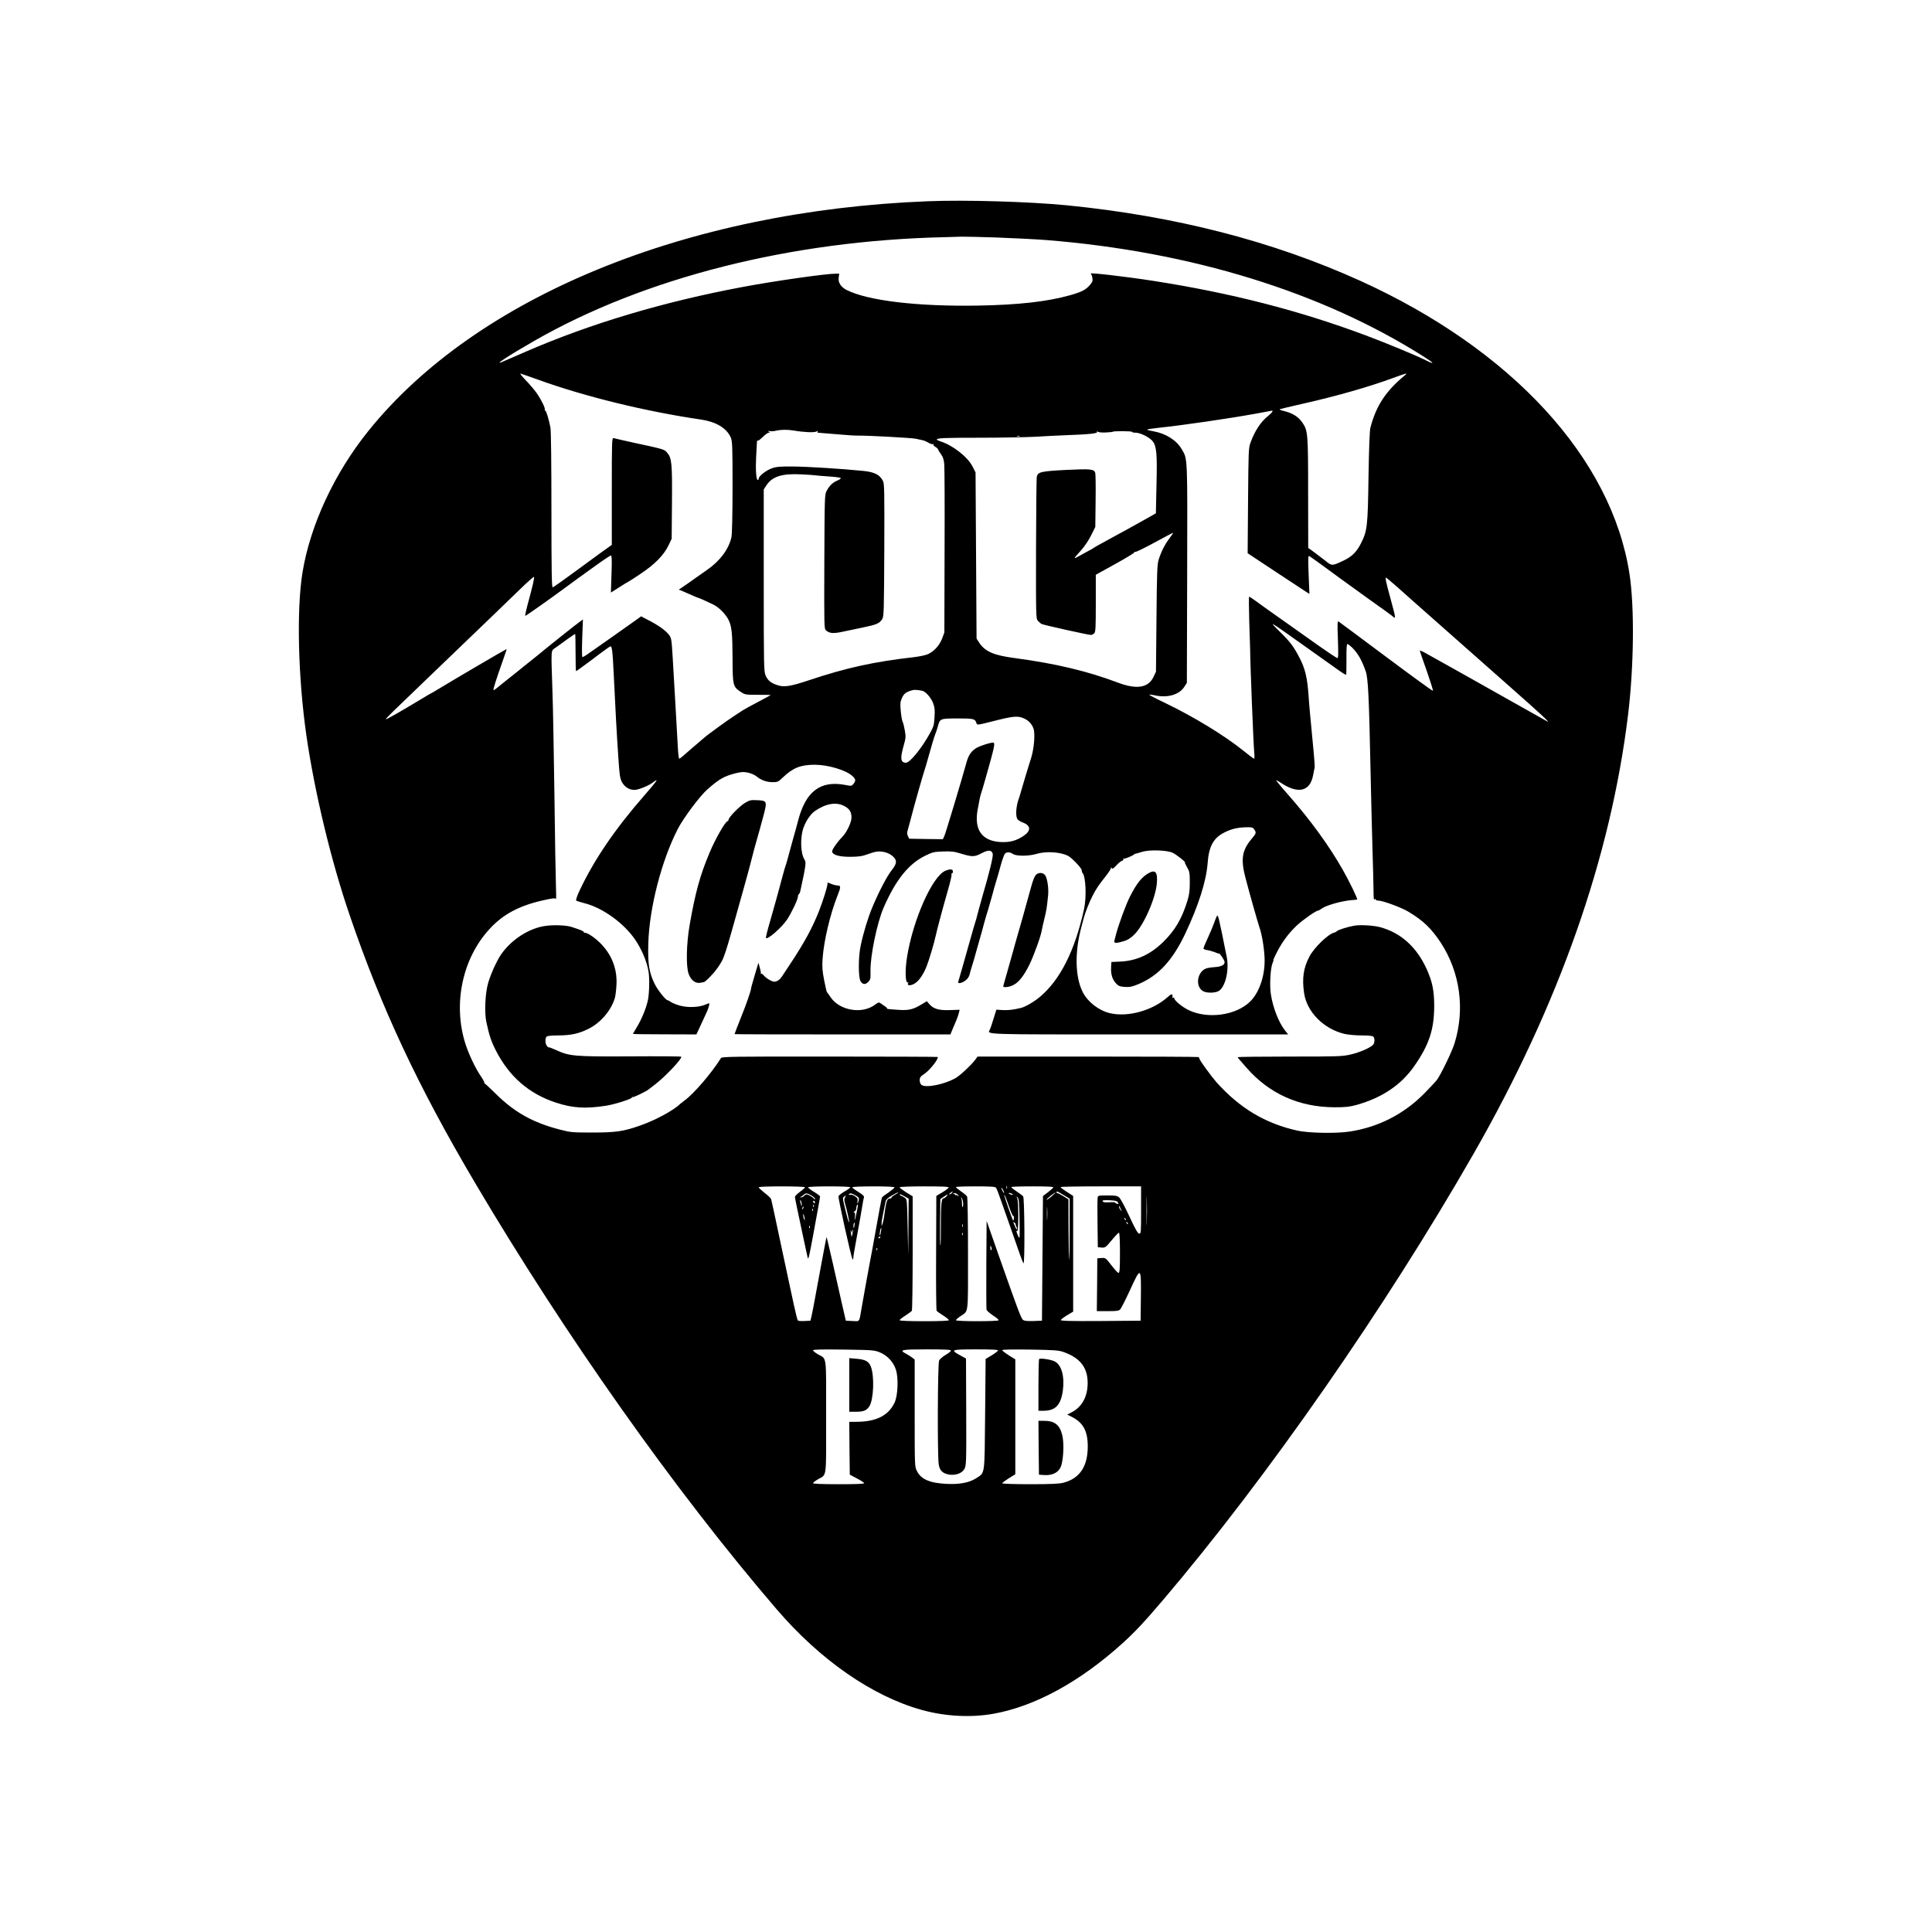 <?xml version="1.0" standalone="no"?>
<!DOCTYPE svg PUBLIC "-//W3C//DTD SVG 20010904//EN"
 "http://www.w3.org/TR/2001/REC-SVG-20010904/DTD/svg10.dtd">
<svg version="1.0" xmlns="http://www.w3.org/2000/svg"
 width="1920pt" height="1920pt" viewBox="0 0 1920 1920"
 preserveAspectRatio="xMidYMid meet">
<g transform="translate(0,1920) scale(0.1,-0.1)"
fill="#000000" stroke="none">
<path d="M9220 17200 c-2401 -94 -4484 -949 -5557 -2280 -339 -420 -580 -938
-657 -1410 -60 -371 -44 -1040 39 -1620 82 -564 245 -1245 430 -1785 315 -923
679 -1700 1243 -2655 898 -1520 1990 -3066 2998 -4240 433 -506 953 -867 1444
-1003 232 -65 491 -78 714 -38 412 74 859 318 1281 700 126 114 221 216 408
436 1031 1213 2206 2901 3079 4425 850 1484 1365 2947 1538 4370 58 483 64
1066 14 1395 -176 1150 -1169 2231 -2677 2915 -873 395 -1839 643 -2917 750
-374 36 -1004 55 -1380 40z m680 -360 c162 -6 383 -17 490 -25 1445 -114 2759
-520 3773 -1168 86 -54 96 -72 20 -34 -95 49 -402 176 -613 255 -661 247
-1339 421 -2110 541 -276 43 -643 85 -621 72 6 -4 14 -23 17 -43 5 -29 1 -41
-26 -72 -41 -47 -83 -68 -196 -100 -227 -64 -513 -96 -917 -103 -601 -10
-1096 49 -1305 156 -56 29 -85 74 -77 124 l5 37 -39 0 c-96 0 -608 -73 -916
-131 -791 -148 -1516 -364 -2165 -646 -107 -46 -211 -91 -230 -100 -91 -39 64
63 317 208 1097 630 2556 999 4083 1032 63 2 138 4 165 5 28 1 183 -3 345 -8z
m-4553 -1413 c464 -168 1073 -317 1623 -397 145 -22 250 -84 291 -175 17 -37
19 -76 19 -495 0 -274 -5 -473 -11 -499 -27 -120 -115 -237 -244 -326 -38 -27
-96 -67 -127 -89 -31 -23 -78 -56 -104 -73 l-48 -33 40 -16 c21 -9 63 -27 92
-40 29 -13 55 -24 58 -24 7 0 87 -36 153 -68 56 -28 121 -93 151 -152 32 -63
39 -135 40 -378 1 -274 4 -286 80 -337 44 -29 47 -30 173 -30 70 0 127 -1 127
-2 0 -1 -57 -32 -127 -69 -71 -37 -139 -75 -153 -84 -14 -10 -52 -35 -85 -56
-55 -34 -283 -200 -295 -214 -3 -3 -34 -30 -70 -60 -36 -30 -89 -76 -118 -102
-30 -27 -57 -48 -62 -48 -4 0 -11 53 -14 118 -12 212 -37 663 -50 874 -12 200
-13 207 -40 242 -31 41 -109 96 -208 146 l-67 35 -28 -21 c-33 -25 -463 -327
-512 -361 -19 -13 -38 -23 -43 -23 -5 0 -6 75 -2 187 l7 187 -34 -25 c-32 -22
-308 -242 -375 -298 -17 -14 -48 -39 -69 -56 -21 -16 -68 -54 -104 -83 -75
-61 -67 -55 -181 -145 -47 -38 -93 -75 -103 -83 -11 -9 -21 -13 -23 -11 -5 5
27 105 94 295 22 61 39 112 37 112 -6 0 -521 -302 -679 -398 -37 -23 -70 -42
-72 -42 -2 0 -55 -31 -117 -69 -186 -112 -328 -193 -333 -189 -2 3 33 40 79
84 45 43 201 194 347 334 675 648 773 743 913 879 70 68 130 121 134 118 6 -7
-16 -102 -66 -284 -15 -57 -25 -103 -20 -103 7 0 240 164 409 289 47 34 94 69
105 77 11 8 89 64 172 124 84 61 158 110 164 110 9 0 11 -48 6 -185 l-6 -184
85 54 c47 30 87 55 90 55 2 0 57 35 122 79 139 93 227 182 274 278 l33 68 3
359 c3 390 -2 442 -46 495 -30 36 -25 35 -332 101 -102 23 -193 43 -202 46
-17 5 -18 -25 -18 -528 l0 -533 -123 -88 c-67 -49 -158 -115 -202 -148 -145
-107 -250 -181 -262 -186 -10 -4 -13 153 -13 765 0 488 -4 790 -10 824 -17 85
-42 168 -52 168 -5 0 -7 4 -4 8 8 13 -38 106 -84 170 -22 31 -71 88 -108 126
-40 42 -59 67 -47 63 11 -3 88 -30 172 -60z m8613 42 c-188 -155 -284 -301
-341 -519 -8 -29 -14 -201 -19 -490 -7 -493 -12 -534 -75 -660 -43 -85 -90
-132 -171 -170 -114 -55 -118 -55 -177 -7 -29 23 -80 62 -114 87 l-62 45 -1
545 c0 599 -2 621 -59 703 -38 55 -95 91 -176 111 -35 8 -54 16 -45 20 8 3
105 26 215 51 339 76 666 169 910 259 138 50 149 53 115 25z m-1316 -361 c-3
-7 -22 -26 -43 -43 -72 -57 -131 -147 -174 -265 -19 -52 -20 -83 -24 -577 l-4
-521 278 -184 c153 -101 291 -192 307 -202 l29 -18 -8 192 c-6 161 -5 191 6
184 15 -8 149 -105 324 -234 56 -41 184 -133 284 -205 101 -71 196 -140 211
-152 46 -38 47 -49 -15 182 -42 154 -50 195 -41 195 3 0 52 -41 109 -91 56
-50 116 -103 132 -118 30 -27 318 -281 994 -879 313 -276 408 -365 365 -340
-5 3 -175 99 -379 213 -203 115 -386 217 -405 228 -19 11 -109 61 -200 112
-91 50 -191 106 -222 124 -32 18 -58 29 -58 24 0 -4 31 -95 69 -201 37 -106
65 -195 61 -197 -4 -3 -214 150 -466 338 -253 189 -465 347 -472 351 -11 6
-12 -26 -6 -178 5 -143 4 -186 -5 -186 -7 0 -87 53 -179 118 -92 65 -261 185
-377 267 -115 81 -233 165 -262 187 -29 21 -55 38 -59 38 -4 0 -3 -111 1 -247
5 -137 9 -264 9 -283 0 -124 32 -933 41 -1027 3 -29 2 -53 -2 -53 -5 0 -53 36
-107 80 -193 155 -493 337 -783 477 -86 40 -153 76 -151 79 3 2 25 0 49 -5
127 -30 245 3 297 81 l27 42 3 1085 c3 1185 5 1137 -55 1238 -51 88 -158 155
-277 176 -36 6 -66 14 -66 17 0 4 53 12 118 19 223 23 687 90 962 140 85 16
158 29 162 30 4 0 5 -5 2 -11z m-4753 -187 c96 -17 200 -21 221 -10 15 8 19 8
14 0 -4 -6 -4 -11 1 -11 4 0 87 -7 183 -15 96 -9 193 -15 215 -14 86 2 532
-22 575 -31 25 -6 56 -12 69 -15 12 -2 39 -13 58 -25 19 -11 39 -17 45 -14 6
4 8 3 5 -3 -4 -5 4 -16 17 -23 14 -7 27 -20 30 -29 3 -9 17 -31 30 -49 17 -23
26 -51 30 -95 3 -34 5 -424 3 -867 l-2 -805 -22 -60 c-26 -68 -78 -126 -139
-155 -24 -11 -85 -24 -135 -30 -405 -46 -678 -106 -1052 -231 -188 -62 -247
-71 -317 -46 -60 20 -90 46 -111 93 -18 44 -19 78 -19 948 l0 902 26 40 c57
88 155 120 344 110 69 -3 134 -8 145 -10 11 -2 71 -7 133 -11 62 -4 115 -11
117 -16 3 -5 -11 -15 -32 -24 -48 -20 -79 -50 -106 -100 -22 -40 -22 -46 -25
-706 -2 -642 -2 -666 16 -683 35 -31 72 -34 162 -15 47 10 141 30 210 44 133
28 159 39 187 82 17 25 18 76 21 685 2 599 1 661 -14 690 -31 60 -84 87 -194
98 -203 21 -557 43 -700 44 -127 1 -165 -2 -209 -18 -56 -19 -131 -78 -131
-102 0 -8 -4 -14 -9 -14 -16 0 -23 100 -17 221 3 63 7 130 8 149 1 19 3 29 6
22 2 -7 21 5 50 33 25 25 52 45 61 45 14 0 14 2 1 10 -12 8 -9 9 10 5 14 -2
41 -1 60 4 48 12 116 13 181 2z m3097 -19 c40 2 72 5 72 8 0 3 43 5 95 5 52 0
95 -3 95 -7 0 -5 16 -8 35 -8 48 0 141 -47 171 -86 38 -50 45 -126 37 -437
l-6 -278 -66 -38 c-92 -52 -371 -206 -461 -254 -41 -22 -82 -45 -90 -51 -8 -7
-40 -25 -70 -40 -30 -16 -70 -38 -87 -48 -18 -11 -33 -17 -33 -13 0 4 27 37
61 73 37 41 76 99 102 151 l42 84 3 256 c2 141 0 266 -3 279 -10 41 -42 44
-290 32 -247 -13 -280 -20 -291 -66 -4 -14 -7 -337 -8 -718 -1 -679 -1 -694
19 -716 11 -12 27 -26 36 -31 19 -10 464 -109 490 -109 10 0 25 7 33 16 14 13
16 55 16 299 l0 283 195 108 c107 59 192 111 189 115 -3 5 1 7 8 4 7 -2 94 40
193 94 99 54 181 97 183 96 2 -2 -15 -27 -37 -56 -46 -61 -81 -131 -106 -210
-15 -47 -18 -124 -22 -584 l-5 -530 -24 -51 c-52 -110 -167 -129 -359 -56
-304 114 -611 187 -1019 242 -209 27 -296 65 -354 152 l-27 42 -5 825 -5 826
-30 59 c-48 95 -196 211 -317 249 -21 7 -38 15 -38 18 0 16 68 19 435 19 215
0 462 5 550 10 88 5 212 12 275 14 269 10 339 18 333 35 -3 12 -2 13 4 3 6 -8
32 -11 81 -10z m-855 -39 c-7 -2 -19 -2 -25 0 -7 3 -2 5 12 5 14 0 19 -2 13
-5z m2837 -2087 c162 -115 319 -227 349 -248 30 -21 56 -36 59 -34 2 3 3 72 3
155 -1 103 2 151 9 151 6 0 26 -15 44 -32 61 -61 97 -123 138 -238 24 -68 33
-251 48 -975 6 -280 15 -645 20 -810 5 -165 10 -345 10 -400 0 -68 3 -95 10
-85 6 10 10 11 10 3 0 -7 12 -13 27 -13 44 0 232 -69 302 -112 146 -88 226
-165 319 -306 193 -295 243 -664 136 -1004 -27 -85 -136 -309 -176 -363 -13
-16 -70 -77 -128 -136 -201 -202 -451 -330 -735 -374 -134 -21 -408 -16 -522
9 -319 71 -573 223 -805 482 -50 57 -168 219 -168 232 0 6 -4 13 -9 17 -5 3
-501 5 -1103 5 l-1093 0 -24 -33 c-41 -54 -146 -152 -193 -180 -110 -64 -300
-102 -341 -68 -10 7 -17 28 -17 46 0 27 7 37 48 64 56 39 144 152 130 167 -3
2 -486 4 -1074 4 -970 1 -1070 -1 -1079 -15 -91 -146 -268 -353 -360 -420 -22
-17 -42 -32 -45 -35 -64 -64 -250 -165 -405 -218 -160 -56 -237 -67 -470 -67
-196 0 -217 2 -316 28 -270 69 -454 171 -642 357 -59 58 -109 105 -111 103 -1
-2 -3 3 -3 10 0 6 -17 37 -38 67 -50 73 -118 217 -149 315 -128 398 -30 855
244 1148 132 142 291 226 520 278 100 23 129 26 135 15 3 -6 3 52 0 129 -3 77
-10 482 -15 900 -6 418 -14 888 -20 1045 -14 420 -16 390 28 421 20 14 72 51
115 83 43 31 80 56 83 56 2 0 4 -83 4 -185 0 -102 2 -185 5 -185 3 0 78 54
166 120 87 67 166 123 173 126 18 7 24 -38 36 -291 14 -302 30 -594 45 -811
11 -169 16 -207 34 -243 27 -51 73 -81 126 -81 41 0 146 43 192 80 55 43 30 6
-91 -132 -292 -334 -500 -639 -645 -946 -25 -53 -40 -97 -35 -101 5 -5 41 -16
79 -26 180 -44 392 -196 505 -360 69 -101 120 -223 136 -325 10 -65 7 -214 -7
-279 -16 -77 -61 -188 -109 -267 -22 -36 -40 -68 -40 -69 0 -2 142 -4 315 -4
l316 -1 45 97 c25 54 51 112 59 128 16 34 30 85 22 85 -2 0 -21 -7 -40 -15
-62 -26 -169 -30 -245 -10 -37 10 -79 26 -94 37 -14 10 -29 18 -33 18 -19 0
-101 103 -131 166 -54 112 -67 199 -61 399 10 354 132 824 293 1137 58 112
220 328 295 394 120 105 164 130 282 160 58 14 77 15 123 5 30 -7 67 -23 83
-37 44 -37 100 -57 159 -57 50 0 57 3 100 45 101 97 179 128 318 128 132 0
312 -53 375 -112 34 -30 36 -47 11 -78 -18 -22 -21 -23 -86 -10 -241 45 -387
-64 -462 -347 -14 -54 -39 -145 -56 -203 -16 -58 -38 -139 -49 -180 -11 -41
-22 -77 -24 -80 -3 -4 -45 -158 -61 -220 -6 -24 -47 -173 -93 -333 -24 -81
-41 -152 -39 -157 9 -27 156 100 211 183 44 67 107 200 107 227 0 10 4 21 9
24 5 3 11 16 14 28 56 257 60 289 43 314 -40 60 -46 218 -11 318 23 66 72 138
115 167 107 73 208 91 288 50 54 -27 75 -61 74 -116 0 -49 -48 -148 -92 -193
-46 -46 -100 -123 -100 -142 0 -35 65 -55 180 -55 90 1 116 5 183 29 63 23 89
27 129 23 57 -7 102 -31 130 -68 22 -30 15 -60 -31 -118 -48 -62 -127 -213
-191 -366 -42 -99 -89 -252 -116 -380 -25 -114 -25 -321 -1 -358 22 -33 48
-34 77 -4 20 21 23 33 21 103 -4 148 65 483 130 633 121 277 248 436 414 517
73 36 88 39 177 42 81 3 109 0 181 -22 109 -33 132 -33 203 5 67 35 100 33
110 -7 6 -23 -33 -185 -102 -419 -8 -27 -26 -93 -40 -145 -13 -52 -28 -106
-33 -120 -5 -14 -19 -61 -31 -105 -12 -44 -31 -109 -41 -145 -10 -36 -35 -123
-55 -195 -20 -71 -39 -136 -41 -142 -9 -23 37 -14 72 13 20 15 36 38 40 57 4
18 15 57 25 87 10 30 25 84 35 120 10 36 28 101 41 145 13 44 33 116 44 160
12 44 30 105 40 135 9 30 27 93 40 140 12 47 30 112 41 145 10 33 31 104 45
158 15 55 34 105 41 113 19 19 48 18 80 -3 34 -23 157 -22 234 1 93 28 229 20
309 -17 38 -18 140 -124 140 -145 0 -10 3 -22 7 -26 34 -34 43 -243 15 -366
-90 -408 -236 -697 -436 -866 -59 -50 -146 -100 -190 -111 -80 -19 -129 -24
-183 -21 l-61 4 -27 -86 c-14 -47 -30 -95 -36 -108 -23 -56 -134 -52 1477 -52
l1486 0 -30 37 c-64 81 -121 226 -142 361 -14 86 -5 258 16 309 8 18 12 33 9
33 -3 0 15 38 39 85 53 100 112 180 193 257 57 54 191 148 211 148 5 0 20 8
33 18 42 33 192 76 294 86 33 3 61 5 62 6 10 1 -72 172 -145 300 -134 236
-321 493 -537 738 -70 79 -125 146 -123 148 2 2 21 -8 42 -22 173 -118 294
-92 325 69 7 34 14 70 16 80 2 10 -3 84 -11 165 -38 398 -44 463 -49 542 -13
188 -34 276 -94 390 -54 103 -88 149 -178 238 -134 133 -143 138 237 -132z
m-3805 -441 c34 -7 89 -70 109 -125 15 -41 18 -69 13 -138 -4 -78 -9 -95 -46
-160 -83 -151 -199 -292 -238 -292 -53 1 -59 42 -23 168 22 77 23 90 12 153
-7 38 -16 77 -22 87 -5 9 -14 55 -18 102 -7 71 -6 92 8 125 20 48 37 63 87 80
34 12 56 12 118 0z m1010 -274 c47 -21 77 -53 95 -99 19 -49 7 -202 -24 -299
-25 -76 -106 -347 -111 -368 -1 -5 -5 -17 -8 -25 -29 -77 -37 -173 -17 -209 5
-10 30 -26 55 -35 81 -31 83 -82 7 -133 -72 -49 -139 -66 -230 -61 -185 11
-263 123 -226 323 9 44 17 90 19 102 2 11 8 36 14 55 6 18 28 89 47 158 90
318 97 350 72 350 -27 0 -115 -28 -155 -48 -54 -28 -87 -73 -106 -142 -48
-175 -209 -710 -222 -738 l-15 -32 -167 2 -168 3 -12 26 c-9 19 -10 35 -2 60
6 19 23 84 39 144 27 106 112 404 129 455 5 14 16 50 24 80 43 154 71 248 82
275 7 17 19 50 25 75 21 79 22 80 197 80 162 0 173 -3 187 -47 6 -20 9 -20
174 22 187 48 239 53 297 26z m2289 -1103 c23 -32 21 -40 -25 -94 -97 -115
-111 -204 -60 -394 43 -165 118 -427 136 -482 26 -74 46 -195 52 -303 8 -171
-49 -346 -144 -439 -140 -137 -419 -176 -609 -85 -65 31 -144 96 -144 118 0 7
-5 9 -10 6 -6 -4 -10 -3 -9 2 7 39 -7 41 -46 5 -149 -134 -394 -203 -574 -161
-109 25 -221 111 -270 208 -77 149 -82 399 -15 646 9 33 20 74 24 91 12 49 57
164 89 224 34 67 63 109 130 193 28 36 51 71 51 78 0 11 2 11 9 1 6 -10 17 -3
44 27 19 21 45 42 56 46 12 3 18 11 15 17 -4 6 -3 8 3 5 9 -5 90 28 103 42 3
3 10 7 15 7 6 1 36 9 67 19 71 22 241 17 300 -9 33 -14 138 -96 123 -96 -3 0
6 -21 21 -47 25 -42 28 -55 28 -152 0 -83 -5 -122 -23 -181 -56 -181 -123
-295 -241 -411 -128 -125 -264 -187 -425 -195 l-90 -4 -3 -52 c-4 -68 11 -119
48 -160 25 -27 37 -32 88 -36 49 -3 71 1 136 28 198 83 339 235 466 504 131
278 207 517 221 695 13 174 58 255 173 311 68 34 128 47 218 49 48 1 59 -2 72
-21z m-2457 -3570 c-3 -7 -5 -2 -5 12 0 14 2 19 5 13 2 -7 2 -19 0 -25z
m-2007 13 c0 -5 -22 -25 -50 -45 -27 -20 -50 -43 -50 -51 0 -12 32 -166 75
-365 8 -36 22 -101 31 -145 9 -44 19 -87 21 -95 7 -20 14 9 53 220 17 96 40
221 51 278 10 57 19 107 19 112 0 5 -27 25 -60 45 -33 20 -60 41 -60 46 0 5
88 9 210 9 122 0 210 -4 210 -9 0 -5 -25 -24 -56 -41 -30 -18 -58 -39 -61 -47
-6 -15 123 -596 138 -623 6 -12 8 -10 9 8 0 12 11 84 26 160 33 180 53 293 65
367 5 33 12 67 15 77 3 11 -12 26 -56 53 -33 20 -60 41 -60 46 0 5 88 9 210 9
128 0 210 -4 210 -10 0 -5 -27 -27 -59 -50 -33 -22 -62 -44 -65 -49 -5 -8 -27
-124 -96 -511 -12 -63 -25 -137 -31 -165 -12 -63 -56 -304 -75 -415 -27 -157
-16 -141 -92 -138 l-66 3 -37 160 c-20 88 -62 276 -94 417 -32 142 -60 257
-61 255 -2 -2 -69 -358 -116 -617 -11 -63 -26 -137 -32 -165 l-12 -50 -59 -3
c-32 -2 -62 1 -66 5 -4 4 -22 73 -39 153 -17 80 -42 195 -55 255 -13 61 -56
261 -95 445 -39 184 -73 343 -76 352 -3 10 -32 38 -65 63 -32 26 -59 50 -59
56 0 5 93 9 230 9 131 0 230 -4 230 -9z m1428 -3 c-2 -6 -31 -28 -64 -48 l-59
-35 -2 -565 c-2 -311 1 -570 5 -576 4 -6 33 -27 65 -47 31 -20 57 -41 57 -47
0 -6 -86 -10 -245 -10 -151 0 -245 4 -245 10 0 5 26 26 58 46 31 20 60 42 64
48 4 6 8 264 8 574 l0 563 -65 40 c-36 23 -65 45 -65 50 0 5 109 9 246 9 184
0 245 -3 242 -12z m470 -1 c6 -7 31 -71 55 -142 25 -72 71 -202 102 -290 31
-88 68 -194 82 -235 14 -41 30 -79 34 -84 15 -17 11 647 -3 665 -7 8 -37 30
-65 49 -29 19 -53 38 -53 43 0 4 95 7 211 7 138 0 210 -3 207 -10 -2 -6 -26
-27 -53 -48 l-50 -38 -5 -619 -5 -620 -85 -3 c-59 -2 -91 1 -103 11 -19 13
-50 96 -253 673 l-109 311 -3 -431 c-1 -237 0 -440 2 -451 3 -11 33 -37 66
-59 33 -21 57 -42 54 -47 -7 -12 -424 -12 -424 1 0 5 20 23 44 39 83 58 76 -2
76 617 0 321 -4 563 -9 573 -5 9 -32 32 -60 51 -28 19 -51 38 -51 43 0 4 87 7
194 7 143 0 196 -3 204 -13z m1442 -222 c0 -221 -1 -235 -18 -235 -14 0 -38
41 -98 171 -46 99 -89 179 -103 190 -19 16 -41 19 -116 19 -88 0 -93 -1 -97
-22 -2 -13 -3 -129 -1 -258 l3 -235 37 -3 c36 -3 41 1 101 73 34 41 67 75 72
75 6 0 10 -78 10 -200 0 -162 -3 -200 -14 -200 -7 0 -39 34 -71 76 -57 74 -59
75 -99 72 l-41 -3 -2 -262 -3 -263 109 0 c91 0 110 3 124 18 9 10 52 94 95
187 110 241 113 239 110 -62 l-3 -238 -398 -3 c-306 -2 -398 1 -395 10 2 6 31
28 64 48 l59 35 0 575 0 575 -62 40 c-35 22 -63 43 -63 48 0 4 180 7 400 7
l400 0 0 -235z m-1361 170 c0 -5 -6 1 -14 15 -8 14 -14 30 -14 35 0 6 6 -1 14
-15 8 -14 14 -29 14 -35z m1418 -292 c-1 -65 -3 -14 -3 112 0 127 2 180 3 118
2 -62 2 -165 0 -230z m-1937 292 c-7 -8 -18 -15 -24 -15 -6 0 -2 7 8 15 25 19
32 19 16 0z m1109 -21 l61 -36 0 -306 c0 -168 -2 -303 -5 -301 -2 3 -5 139 -6
303 l-1 297 -51 32 c-29 18 -55 31 -59 29 -5 -1 -8 3 -8 8 0 15 3 14 69 -26z
m-1671 5 c-21 -11 -38 -24 -38 -29 0 -6 -6 -10 -12 -10 -34 -1 -40 -19 -64
-193 -3 -21 -9 -48 -14 -60 l-9 -22 0 22 c-1 12 6 57 15 100 9 43 19 94 23
113 5 28 17 40 61 67 30 18 60 33 65 33 6 -1 -7 -10 -27 -21z m628 -12 c6 -9
5 -9 -8 0 -8 7 -18 10 -21 6 -4 -3 -7 -1 -7 6 0 7 -5 9 -12 5 -7 -4 -8 -3 -4
4 8 13 40 1 52 -21z m539 13 c3 -5 -4 -6 -15 -3 -11 3 -22 9 -25 13 -3 5 4 6
15 3 11 -3 22 -9 25 -13z m425 17 c0 -1 -21 -20 -46 -42 -26 -21 -45 -33 -43
-27 5 14 89 79 89 69z m-2426 -28 c20 -12 36 -26 36 -32 0 -8 -3 -8 -8 -2 -11
16 -60 45 -75 45 -8 0 -20 -7 -27 -15 -7 -8 -20 -15 -29 -14 -13 0 -13 2 -1 6
8 4 21 12 28 20 19 18 35 16 76 -8z m440 0 c31 -18 35 -25 30 -47 -9 -37 -18
-44 -12 -9 4 22 0 32 -24 48 -16 12 -38 19 -49 16 -10 -3 -17 -1 -13 4 8 14
30 11 68 -12z m524 -312 l-2 -282 -6 277 c-5 262 -6 278 -25 292 -11 9 -28 18
-37 21 -10 4 -18 10 -18 15 0 5 20 -3 45 -17 l45 -25 -2 -281z m377 303 c-10
-11 -24 -20 -30 -20 -19 0 -25 -65 -25 -271 1 -105 -1 -194 -5 -197 -3 -3 -4
100 -3 228 l3 234 34 23 c42 28 50 29 26 3z m630 -122 c15 -43 31 -75 35 -73
4 3 7 -6 6 -20 0 -14 -4 -25 -7 -25 -6 0 -89 239 -89 255 1 11 17 -27 55 -137z
m-1637 113 c-9 -14 -9 -29 -1 -58 22 -77 45 -184 41 -189 -5 -4 -21 55 -51
182 -13 55 -12 62 2 72 22 15 23 15 9 -7z m1173 -53 c2 -20 0 -40 -4 -44 -4
-4 -7 13 -7 37 0 25 -4 50 -10 57 -6 8 -5 8 4 0 8 -7 16 -30 17 -50z m561
-166 c3 -197 3 -202 -14 -165 -19 44 -22 56 -9 49 14 -9 14 300 0 327 -10 20
-10 21 4 7 13 -12 16 -50 19 -218z m-2164 143 c0 -16 -2 -15 -8 5 -11 34 -11
60 0 35 5 -11 8 -29 8 -40z m3142 25 c8 -15 6 -17 -10 -13 -11 3 -18 8 -16 12
2 3 -24 5 -59 3 -45 -3 -64 0 -67 10 -4 10 10 12 68 10 59 -3 76 -7 84 -22z
m-3010 -1 c0 -6 -4 -7 -10 -4 -5 3 -10 11 -10 16 0 6 5 7 10 4 6 -3 10 -11 10
-16z m2307 -161 c-2 -29 -3 -6 -3 52 0 58 1 81 3 53 2 -29 2 -77 0 -105z
m-2320 120 c-3 -8 -6 -5 -6 6 -1 11 2 17 5 13 3 -3 4 -12 1 -19z m427 -53
c-17 -83 -26 -107 -18 -47 4 31 2 42 -8 42 -8 1 -7 4 5 11 9 5 17 20 17 33 0
20 9 40 16 33 1 -1 -4 -34 -12 -72z m2634 10 c4 -6 -1 -2 -10 8 -10 11 -18 27
-17 36 0 10 4 7 10 -8 5 -14 13 -30 17 -36z m-3165 30 c-3 -9 -8 -14 -10 -11
-3 3 -2 9 2 15 9 16 15 13 8 -4z m94 -27 c-3 -8 -6 -5 -6 6 -1 11 2 17 5 13 3
-3 4 -12 1 -19z m-79 -88 c0 -9 -3 -7 -8 5 -5 11 -8 29 -8 40 0 16 2 15 8 -5
4 -14 8 -32 8 -40z m3190 -5 c-3 -3 -9 2 -12 12 -6 14 -5 15 5 6 7 -7 10 -15
7 -18z m-1094 -44 c-2 -2 1 -12 7 -23 6 -11 8 -22 5 -25 -2 -3 -12 12 -20 32
-20 46 -20 49 -2 33 8 -7 12 -15 10 -17z m1114 4 c-3 -3 -9 2 -12 12 -6 14 -5
15 5 6 7 -7 10 -15 7 -18z m-2717 -17 c-3 -21 -6 -26 -9 -15 -3 17 3 47 11 47
2 0 1 -15 -2 -32z m1076 -10 c-3 -7 -5 -2 -5 12 0 14 2 19 5 13 2 -7 2 -19 0
-25z m-1520 -10 c-3 -8 -6 -5 -6 6 -1 11 2 17 5 13 3 -3 4 -12 1 -19z m707
-42 c-3 -21 -8 -35 -11 -32 -2 2 -1 20 3 40 3 21 8 35 11 32 2 -2 1 -20 -3
-40z m-285 8 c1 11 3 17 6 14 3 -3 1 -23 -4 -44 -5 -21 -10 -30 -10 -19 -1 11
-4 31 -6 45 -5 22 -4 22 4 5 9 -19 10 -19 10 -1z m1098 -36 c-3 -8 -6 -5 -6 6
-1 11 2 17 5 13 3 -3 4 -12 1 -19z m-817 -22 c0 -3 -4 -8 -10 -11 -5 -3 -10
-1 -10 4 0 6 5 11 10 11 6 0 10 -2 10 -4z m1103 -106 c3 -11 2 -22 -2 -24 -4
-3 -8 6 -9 20 -2 29 4 31 11 4z m-1136 -22 c-3 -8 -6 -5 -6 6 -1 11 2 17 5 13
3 -3 4 -12 1 -19z m25 -1017 c76 -30 141 -100 163 -179 25 -83 17 -249 -13
-317 -60 -132 -183 -195 -385 -195 l-67 0 2 -262 3 -263 70 -37 c38 -20 71
-41 73 -47 3 -8 -72 -11 -252 -11 -168 0 -256 4 -256 10 0 6 21 23 47 38 92
53 83 -10 83 622 0 632 9 569 -83 622 -26 15 -47 33 -47 39 0 8 85 10 303 7
285 -4 305 -5 359 -27z m708 17 c0 -7 -24 -27 -53 -43 -28 -17 -57 -42 -64
-55 -15 -29 -18 -949 -4 -1034 10 -63 42 -91 108 -101 61 -8 122 14 145 53 21
36 22 44 20 609 l-2 492 -60 33 c-99 54 -89 58 161 58 165 0 220 -3 217 -12
-2 -6 -31 -28 -64 -48 l-59 -35 -5 -550 c-6 -620 0 -576 -86 -634 -69 -45
-165 -64 -292 -58 -171 8 -258 45 -299 127 -23 44 -23 44 -23 576 l0 533 -23
18 c-13 10 -40 27 -60 38 -76 40 -54 45 203 45 185 0 240 -3 240 -12z m1121
-15 c173 -61 248 -167 237 -337 -8 -123 -65 -215 -163 -264 l-39 -20 44 -22
c114 -57 160 -141 160 -294 0 -199 -79 -318 -241 -361 -41 -11 -122 -15 -331
-15 -156 0 -278 4 -278 9 0 5 29 27 65 50 l65 40 0 571 0 571 -65 40 c-36 23
-65 46 -65 51 0 7 98 8 278 6 243 -4 284 -7 333 -25z"/>
<path d="M7404 11221 c-53 -31 -164 -144 -164 -168 0 -7 -4 -13 -8 -13 -22 0
-124 -177 -183 -320 -92 -219 -139 -390 -195 -710 -33 -189 -38 -415 -10 -489
24 -65 69 -98 121 -87 11 3 23 5 28 5 17 2 102 89 137 141 71 104 59 69 255
770 41 146 81 294 89 330 9 36 29 112 46 170 17 58 46 164 65 235 41 155 40
158 -63 163 -60 3 -73 0 -118 -27z"/>
<path d="M9394 10546 c-129 -56 -319 -483 -379 -851 -23 -137 -18 -274 8 -258
6 4 7 1 2 -7 -14 -23 18 -29 56 -9 45 22 91 86 126 172 25 62 77 235 93 312
11 53 68 266 119 444 23 79 40 150 37 158 -3 7 -1 13 4 13 6 0 10 9 10 20 0
24 -29 26 -76 6z"/>
<path d="M10310 10517 c-26 -13 -42 -50 -79 -189 -25 -95 -116 -418 -136 -483
-8 -27 -21 -75 -29 -105 -8 -30 -33 -118 -55 -195 -22 -77 -41 -143 -41 -147
0 -15 61 -8 99 12 56 28 106 92 162 205 46 95 116 290 123 344 2 14 13 64 25
111 21 85 24 107 37 232 7 70 -8 169 -29 199 -18 24 -49 30 -77 16z"/>
<path d="M8223 10411 c-3 -31 -43 -160 -80 -255 -66 -171 -149 -323 -290 -536
-37 -57 -76 -115 -86 -130 -10 -15 -30 -33 -46 -40 -24 -10 -35 -8 -69 9 -22
11 -49 32 -60 45 -11 14 -23 22 -27 18 -3 -4 -5 -2 -4 3 2 6 -3 32 -10 59
l-14 48 -38 -128 c-21 -70 -37 -130 -36 -133 2 -10 -53 -170 -91 -261 -34 -85
-72 -183 -72 -187 0 -2 483 -3 1073 -3 l1072 0 24 58 c13 31 30 71 37 87 7 17
17 46 22 65 l9 35 -94 -3 c-110 -5 -168 12 -207 59 l-25 29 -50 -30 c-83 -51
-130 -63 -229 -56 -107 7 -122 9 -117 15 3 2 -7 12 -23 22 -15 11 -34 24 -43
30 -13 10 -23 7 -51 -14 -130 -100 -357 -60 -446 76 -15 23 -30 44 -34 47 -3
3 -16 57 -28 120 -18 94 -21 132 -15 215 12 175 76 444 149 627 33 82 33 98 1
98 -14 0 -42 7 -62 15 -19 8 -36 15 -37 15 -1 0 -2 -9 -3 -19z"/>
<path d="M5425 9999 c-165 -21 -342 -135 -446 -285 -43 -63 -105 -200 -129
-287 -28 -99 -37 -289 -17 -382 28 -131 48 -193 92 -279 133 -264 333 -438
604 -525 162 -53 289 -61 491 -30 83 12 260 68 260 82 0 6 3 7 6 4 6 -6 133
55 159 76 6 4 35 27 65 50 103 79 273 259 260 276 -3 3 -230 5 -504 3 -559 -3
-606 1 -743 64 -40 18 -73 30 -73 26 0 -3 -7 3 -15 14 -18 23 -19 76 -3 92 8
8 49 12 117 12 127 1 201 17 300 66 121 60 226 184 262 308 5 17 12 71 15 121
10 150 -37 287 -138 399 -53 60 -144 126 -173 126 -8 0 -15 4 -15 9 0 8 -30
20 -123 50 -48 16 -172 21 -252 10z"/>
<path d="M13460 10001 c-64 -11 -158 -40 -173 -54 -7 -7 -19 -13 -27 -15 -59
-12 -200 -148 -247 -238 -59 -111 -75 -216 -53 -363 27 -188 195 -357 402
-406 35 -8 110 -15 169 -15 68 0 109 -4 117 -12 15 -15 15 -58 -1 -79 -22 -29
-134 -78 -226 -99 -85 -19 -126 -20 -606 -20 -283 0 -515 -3 -515 -6 0 -3 6
-12 13 -19 6 -8 39 -45 72 -83 227 -261 523 -394 875 -396 112 0 150 4 220 23
254 71 443 198 574 385 148 212 198 363 199 596 0 155 -18 244 -76 372 -100
218 -257 359 -462 414 -63 17 -196 25 -255 15z"/>
<path d="M11417 10524 c-70 -38 -123 -105 -190 -239 -40 -81 -108 -265 -136
-370 -6 -22 -13 -50 -16 -62 -8 -28 13 -30 91 -7 41 12 68 29 107 67 95 94
213 364 224 513 8 106 -14 134 -80 98z"/>
<path d="M12092 10094 c-6 -12 -19 -44 -28 -70 -9 -27 -36 -91 -60 -143 -24
-52 -44 -99 -44 -106 0 -7 17 -15 38 -17 20 -3 54 -13 75 -21 20 -9 39 -15 42
-14 8 4 55 -67 55 -83 0 -32 -33 -47 -108 -52 -52 -4 -82 -11 -100 -25 -73
-54 -75 -177 -4 -214 37 -20 122 -18 156 4 65 43 103 208 77 337 -82 410 -86
427 -99 404z"/>
<path d="M8440 5436 l0 -266 65 0 c77 0 109 13 135 55 43 69 51 302 14 395
-21 51 -55 70 -145 77 l-69 6 0 -267z"/>
<path d="M10327 5694 c-4 -4 -7 -121 -7 -261 l0 -253 50 0 c117 0 171 55 192
196 20 144 -12 261 -82 295 -38 19 -142 34 -153 23z"/>
<path d="M10322 4813 l3 -268 35 -3 c103 -10 170 27 190 105 21 86 24 221 6
293 -26 102 -76 140 -181 140 l-55 0 2 -267z"/>
</g>
</svg>
